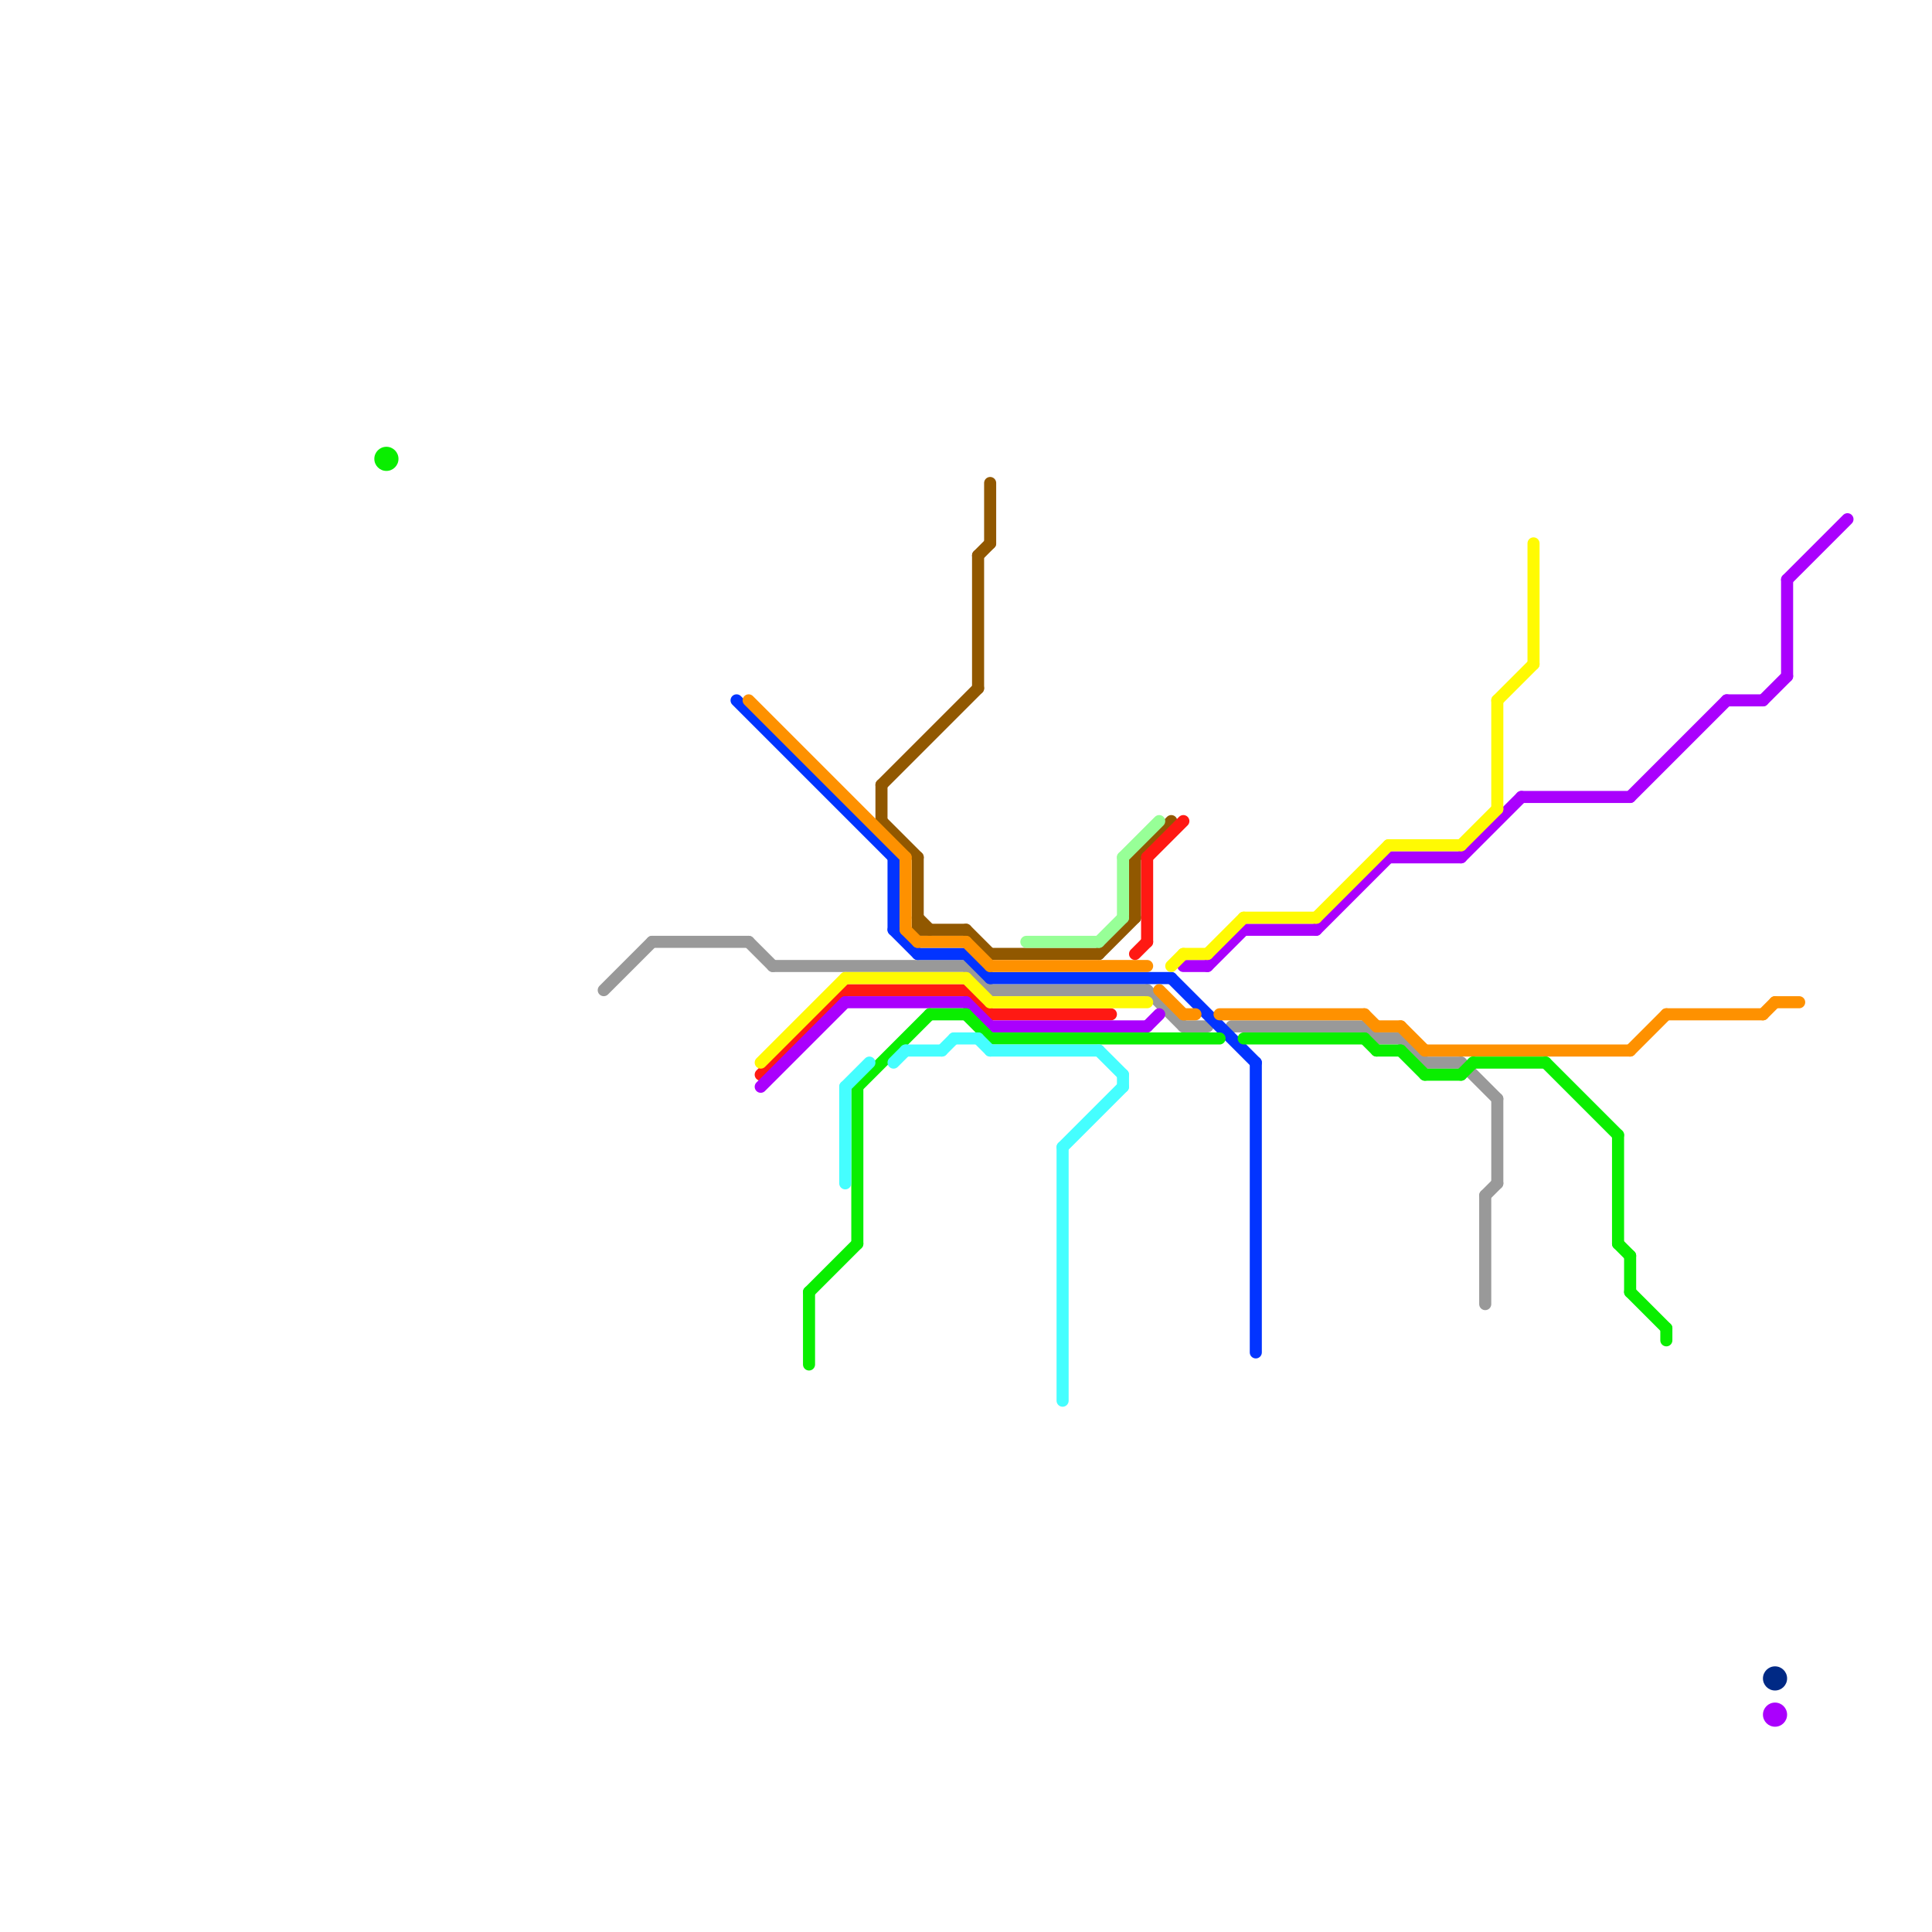 
<svg version="1.1" xmlns="http://www.w3.org/2000/svg" viewBox="0 0 160 160">
<style>text { font: 1px Helvetica; font-weight: 600; white-space: pre; dominant-baseline: central; } line { stroke-width: 1; fill: none; stroke-linecap: round; stroke-linejoin: round; } .c0 { stroke: #915800 } .c1 { stroke: #999999 } .c2 { stroke: #0234ff } .c3 { stroke: #fe9100 } .c4 { stroke: #ff1913 } .c5 { stroke: #aa00fd } .c6 { stroke: #fffa03 } .c7 { stroke: #0aee00 } .c8 { stroke: #97ff97 } .c9 { stroke: #45feff } .c10 { stroke: #002985 } .w1 { stroke-width: 1; }</style><defs><g id="wm-xf"><circle r="1.2" fill="#000"/><circle r="0.9" fill="#fff"/><circle r="0.6" fill="#000"/><circle r="0.3" fill="#fff"/></g><g id="wm"><circle r="0.6" fill="#000"/><circle r="0.3" fill="#fff"/></g><g id="ct-xf"><circle r="0.5" fill="#fff" stroke="#000" stroke-width="0.2"/></g><g id="ct"><circle r="0.5" fill="#fff" stroke="#000" stroke-width="0.1"/></g><g id="clg-xf-fffa03"><circle r="1.2" fill="#fffa03"/><circle r="0.9" fill="#fff"/><circle r="0.6" fill="#fffa03"/><circle r="0.3" fill="#fff"/></g><g id="clg-xf-aa00fd"><circle r="1.2" fill="#aa00fd"/><circle r="0.9" fill="#fff"/><circle r="0.6" fill="#aa00fd"/><circle r="0.3" fill="#fff"/></g></defs><line class="c0 " x1="73" y1="68" x2="76" y2="71"/><line class="c0 " x1="82" y1="40" x2="82" y2="45"/><line class="c0 " x1="76" y1="77" x2="80" y2="77"/><line class="c0 " x1="73" y1="65" x2="81" y2="57"/><line class="c0 " x1="81" y1="46" x2="81" y2="57"/><line class="c0 " x1="76" y1="76" x2="77" y2="77"/><line class="c0 " x1="80" y1="77" x2="82" y2="79"/><line class="c0 " x1="94" y1="71" x2="94" y2="76"/><line class="c0 " x1="81" y1="46" x2="82" y2="45"/><line class="c0 " x1="91" y1="79" x2="94" y2="76"/><line class="c0 " x1="82" y1="79" x2="91" y2="79"/><line class="c0 " x1="73" y1="65" x2="73" y2="68"/><line class="c0 " x1="94" y1="71" x2="97" y2="68"/><line class="c0 " x1="76" y1="71" x2="76" y2="77"/><line class="c1 " x1="95" y1="82" x2="98" y2="85"/><line class="c1 " x1="121" y1="88" x2="124" y2="91"/><line class="c1 " x1="98" y1="85" x2="100" y2="85"/><line class="c1 " x1="114" y1="86" x2="116" y2="86"/><line class="c1 " x1="54" y1="78" x2="62" y2="78"/><line class="c1 " x1="80" y1="80" x2="82" y2="82"/><line class="c1 " x1="116" y1="86" x2="118" y2="88"/><line class="c1 " x1="102" y1="85" x2="113" y2="85"/><line class="c1 " x1="50" y1="82" x2="54" y2="78"/><line class="c1 " x1="123" y1="99" x2="124" y2="98"/><line class="c1 " x1="113" y1="85" x2="114" y2="86"/><line class="c1 " x1="62" y1="78" x2="64" y2="80"/><line class="c1 " x1="82" y1="82" x2="95" y2="82"/><line class="c1 " x1="123" y1="99" x2="123" y2="108"/><line class="c1 " x1="64" y1="80" x2="80" y2="80"/><line class="c1 " x1="118" y1="88" x2="121" y2="88"/><line class="c1 " x1="124" y1="91" x2="124" y2="98"/><line class="c2 " x1="104" y1="88" x2="104" y2="112"/><line class="c2 " x1="74" y1="71" x2="74" y2="77"/><line class="c2 " x1="97" y1="81" x2="104" y2="88"/><line class="c2 " x1="82" y1="81" x2="97" y2="81"/><line class="c2 " x1="61" y1="58" x2="74" y2="71"/><line class="c2 " x1="80" y1="79" x2="82" y2="81"/><line class="c2 " x1="76" y1="79" x2="80" y2="79"/><line class="c2 " x1="74" y1="77" x2="76" y2="79"/><line class="c3 " x1="98" y1="84" x2="99" y2="84"/><line class="c3 " x1="76" y1="78" x2="80" y2="78"/><line class="c3 " x1="96" y1="82" x2="98" y2="84"/><line class="c3 " x1="135" y1="87" x2="138" y2="84"/><line class="c3 " x1="114" y1="85" x2="116" y2="85"/><line class="c3 " x1="138" y1="84" x2="146" y2="84"/><line class="c3 " x1="62" y1="58" x2="75" y2="71"/><line class="c3 " x1="75" y1="77" x2="76" y2="78"/><line class="c3 " x1="101" y1="84" x2="113" y2="84"/><line class="c3 " x1="80" y1="78" x2="82" y2="80"/><line class="c3 " x1="116" y1="85" x2="118" y2="87"/><line class="c3 " x1="75" y1="71" x2="75" y2="77"/><line class="c3 " x1="113" y1="84" x2="114" y2="85"/><line class="c3 " x1="82" y1="80" x2="95" y2="80"/><line class="c3 " x1="118" y1="87" x2="135" y2="87"/><line class="c3 " x1="146" y1="84" x2="147" y2="83"/><line class="c3 " x1="147" y1="83" x2="149" y2="83"/><line class="c4 " x1="94" y1="79" x2="95" y2="78"/><line class="c4 " x1="95" y1="71" x2="98" y2="68"/><line class="c4 " x1="82" y1="84" x2="92" y2="84"/><line class="c4 " x1="80" y1="82" x2="82" y2="84"/><line class="c4 " x1="95" y1="71" x2="95" y2="78"/><line class="c4 " x1="63" y1="89" x2="70" y2="82"/><line class="c4 " x1="70" y1="82" x2="80" y2="82"/><line class="c5 " x1="98" y1="80" x2="100" y2="80"/><line class="c5 " x1="70" y1="83" x2="80" y2="83"/><line class="c5 " x1="148" y1="48" x2="148" y2="56"/><line class="c5 " x1="95" y1="85" x2="96" y2="84"/><line class="c5 " x1="121" y1="71" x2="126" y2="66"/><line class="c5 " x1="126" y1="66" x2="135" y2="66"/><line class="c5 " x1="143" y1="58" x2="146" y2="58"/><line class="c5 " x1="100" y1="80" x2="103" y2="77"/><line class="c5 " x1="63" y1="90" x2="70" y2="83"/><line class="c5 " x1="135" y1="66" x2="143" y2="58"/><line class="c5 " x1="80" y1="83" x2="82" y2="85"/><line class="c5 " x1="109" y1="77" x2="115" y2="71"/><line class="c5 " x1="82" y1="85" x2="95" y2="85"/><line class="c5 " x1="148" y1="48" x2="153" y2="43"/><line class="c5 " x1="103" y1="77" x2="109" y2="77"/><line class="c5 " x1="115" y1="71" x2="121" y2="71"/><line class="c5 " x1="146" y1="58" x2="148" y2="56"/><circle cx="147" cy="142" r="1" fill="#aa00fd" /><line class="c6 " x1="121" y1="70" x2="124" y2="67"/><line class="c6 " x1="127" y1="45" x2="127" y2="55"/><line class="c6 " x1="124" y1="58" x2="124" y2="67"/><line class="c6 " x1="97" y1="80" x2="98" y2="79"/><line class="c6 " x1="115" y1="70" x2="121" y2="70"/><line class="c6 " x1="63" y1="88" x2="70" y2="81"/><line class="c6 " x1="124" y1="58" x2="127" y2="55"/><line class="c6 " x1="109" y1="76" x2="115" y2="70"/><line class="c6 " x1="80" y1="81" x2="82" y2="83"/><line class="c6 " x1="82" y1="83" x2="95" y2="83"/><line class="c6 " x1="70" y1="81" x2="80" y2="81"/><line class="c6 " x1="100" y1="79" x2="103" y2="76"/><line class="c6 " x1="103" y1="76" x2="109" y2="76"/><line class="c6 " x1="98" y1="79" x2="100" y2="79"/><line class="c7 " x1="121" y1="89" x2="122" y2="88"/><line class="c7 " x1="67" y1="107" x2="71" y2="103"/><line class="c7 " x1="118" y1="89" x2="121" y2="89"/><line class="c7 " x1="135" y1="107" x2="138" y2="110"/><line class="c7 " x1="103" y1="86" x2="113" y2="86"/><line class="c7 " x1="71" y1="90" x2="71" y2="103"/><line class="c7 " x1="134" y1="103" x2="135" y2="104"/><line class="c7 " x1="114" y1="87" x2="116" y2="87"/><line class="c7 " x1="80" y1="84" x2="82" y2="86"/><line class="c7 " x1="116" y1="87" x2="118" y2="89"/><line class="c7 " x1="128" y1="88" x2="134" y2="94"/><line class="c7 " x1="82" y1="86" x2="101" y2="86"/><line class="c7 " x1="77" y1="84" x2="80" y2="84"/><line class="c7 " x1="67" y1="107" x2="67" y2="113"/><line class="c7 " x1="71" y1="90" x2="77" y2="84"/><line class="c7 " x1="135" y1="104" x2="135" y2="107"/><line class="c7 " x1="134" y1="94" x2="134" y2="103"/><line class="c7 " x1="113" y1="86" x2="114" y2="87"/><line class="c7 " x1="122" y1="88" x2="128" y2="88"/><line class="c7 " x1="138" y1="110" x2="138" y2="111"/><circle cx="32" cy="38" r="1" fill="#0aee00" /><line class="c8 " x1="93" y1="71" x2="93" y2="76"/><line class="c8 " x1="93" y1="71" x2="96" y2="68"/><line class="c8 " x1="91" y1="78" x2="93" y2="76"/><line class="c8 " x1="85" y1="78" x2="91" y2="78"/><line class="c9 " x1="70" y1="90" x2="70" y2="98"/><line class="c9 " x1="88" y1="95" x2="88" y2="116"/><line class="c9 " x1="93" y1="89" x2="93" y2="90"/><line class="c9 " x1="91" y1="87" x2="93" y2="89"/><line class="c9 " x1="79" y1="86" x2="81" y2="86"/><line class="c9 " x1="70" y1="90" x2="72" y2="88"/><line class="c9 " x1="78" y1="87" x2="79" y2="86"/><line class="c9 " x1="81" y1="86" x2="82" y2="87"/><line class="c9 " x1="75" y1="87" x2="78" y2="87"/><line class="c9 " x1="74" y1="88" x2="75" y2="87"/><line class="c9 " x1="88" y1="95" x2="93" y2="90"/><line class="c9 " x1="82" y1="87" x2="91" y2="87"/><circle cx="147" cy="139" r="1" fill="#002985" />
</svg>
